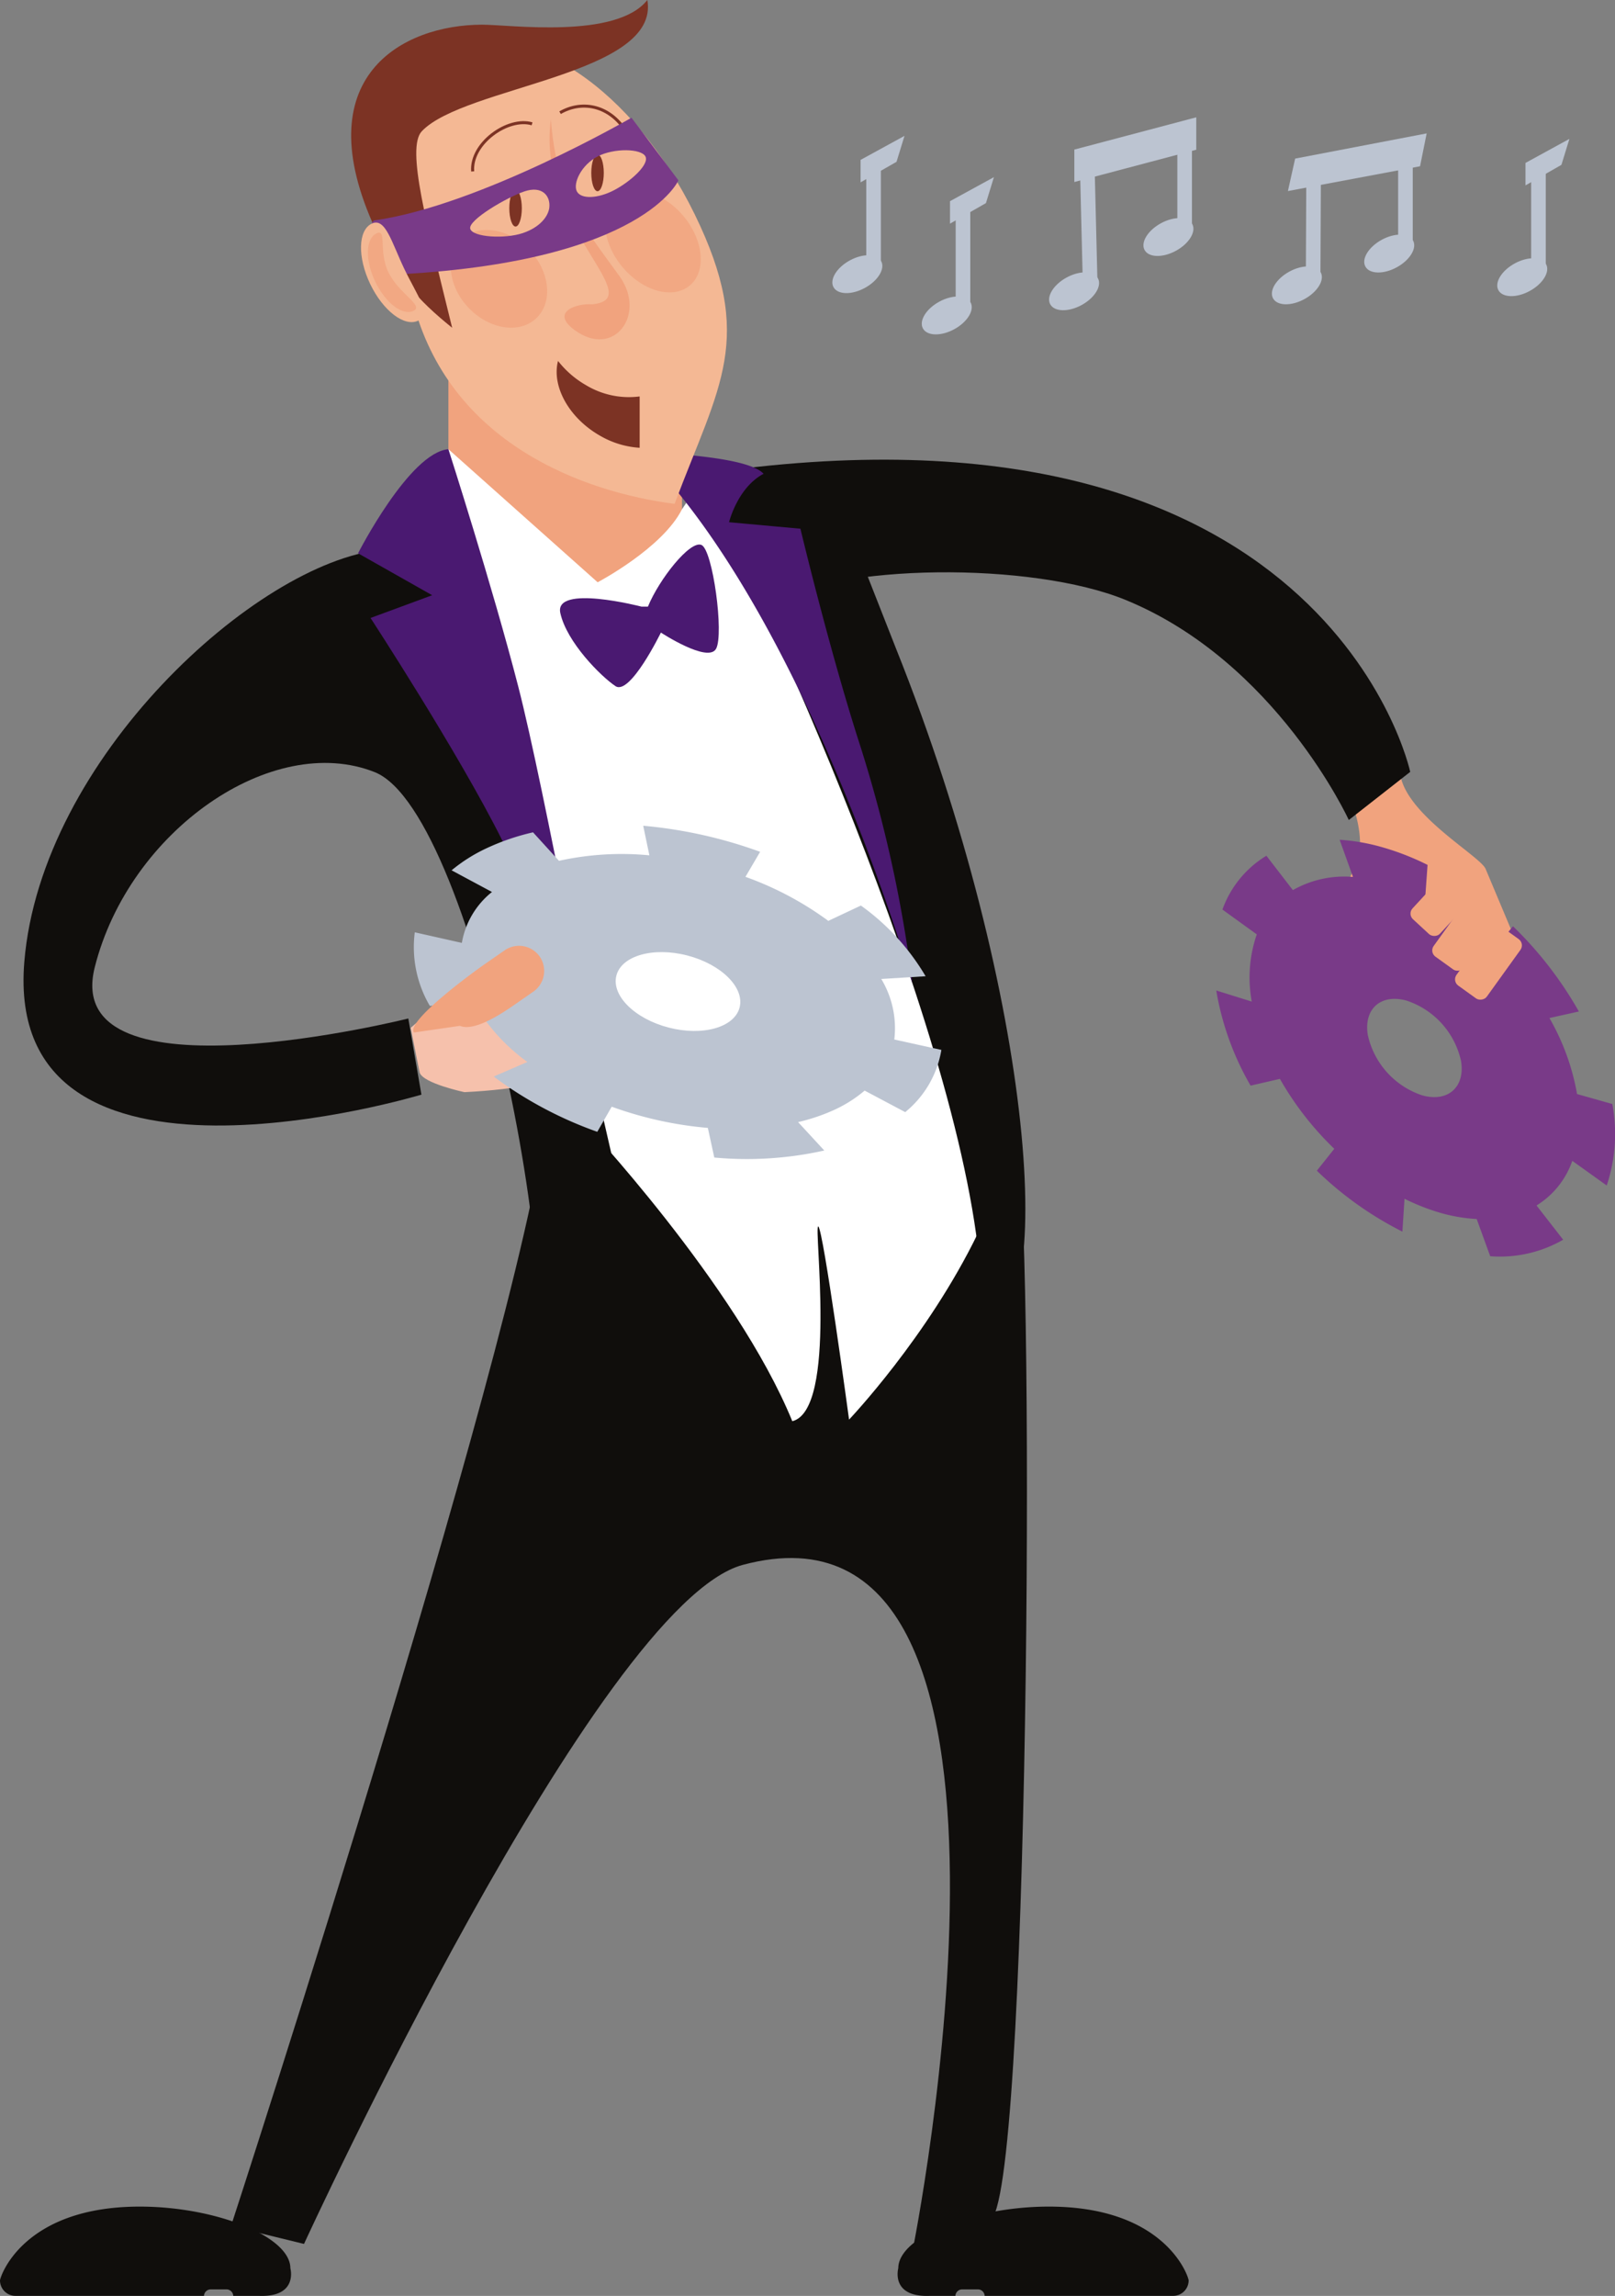 <svg xmlns="http://www.w3.org/2000/svg" xmlns:xlink="http://www.w3.org/1999/xlink" width="285.083" height="405.146" viewBox="0 0 285.083 405.146">
  <rect x="0" y="0" width="285.083" height="405.146" fill="#808080" stroke="none"/>
  <defs>
    <linearGradient id="linear-gradient" x1="36.526" y1="2.054" x2="37.388" y2="2.054" gradientUnits="objectBoundingBox">
      <stop offset="0.549" stop-color="#f1a37e"/>
      <stop offset="0.954" stop-color="#ec8963"/>
    </linearGradient>
    <linearGradient id="linear-gradient-2" x1="36.498" y1="0.5" x2="37.498" y2="0.5" xlink:href="#linear-gradient"/>
    <linearGradient id="linear-gradient-3" x1="106.694" y1="0.556" x2="107.128" y2="0.695" xlink:href="#linear-gradient"/>
    <linearGradient id="linear-gradient-4" x1="3.971" y1="67.746" x2="3.801" y2="67.134" gradientUnits="objectBoundingBox">
      <stop offset="0.296" stop-color="#f1a37e"/>
      <stop offset="0.822" stop-color="#f6c1ac"/>
    </linearGradient>
    <linearGradient id="linear-gradient-5" x1="29.011" y1="0.5" x2="28.011" y2="0.5" gradientUnits="objectBoundingBox">
      <stop offset="0.147" stop-color="#4a1971"/>
      <stop offset="0.863" stop-color="#793a88"/>
    </linearGradient>
    <linearGradient id="linear-gradient-6" x1="49.839" y1="27.514" x2="49.69" y2="28.415" xlink:href="#linear-gradient-4"/>
    <linearGradient id="linear-gradient-7" x1="98.073" y1="5.194" x2="98.982" y2="5.194" xlink:href="#linear-gradient-4"/>
    <linearGradient id="linear-gradient-8" x1="97.593" y1="3.488" x2="98.501" y2="3.488" xlink:href="#linear-gradient-4"/>
    <linearGradient id="linear-gradient-9" x1="98.439" y1="7.118" x2="99.38" y2="7.118" xlink:href="#linear-gradient-4"/>
  </defs>
  <g id="Groupe_1351" data-name="Groupe 1351" transform="translate(-70.536 -108.745)">
    <path id="Tracé_1574" data-name="Tracé 1574" d="M182.89,203.658a4.381,4.381,0,0,0,2.606-2.47c.107-.027.214,0,.321-.041l3.523-1.2c2.385-.814,12.877,2.848,12.064.464l-5.476-13.035c-.811-2.387-15.964-10.544-15.148-18.343L166.666,161.1c-2.387.813,10.665,17.234,6.071,26.1s-2.7,14.14-2.7,14.14c-1.693,1.071,5.158-6.491,5.83-4.517l1.387,4.065A4.452,4.452,0,0,0,182.89,203.658Z" transform="translate(136.882 74.771)" fill="url(#linear-gradient)"/>
    <path id="Tracé_1575" data-name="Tracé 1575" d="M226,204.647c3.149,10.881,2.5,177.1-4.089,189.415s-14.317,6.3-14.317,6.3,27.661-136.616-29.9-121.267c-25.572,6.821-77.48,119.834-77.48,119.834l-12.887-3.15s54.406-166.941,55.839-198.725,79.289-.444,79.289-.444Z" transform="translate(23.987 105.787)" fill="#100e0c"/>
    <rect id="Rectangle_2107" data-name="Rectangle 2107" width="41.234" height="38.371" transform="translate(190.922 212.354) rotate(180)" fill="url(#linear-gradient-2)"/>
    <path id="Tracé_1576" data-name="Tracé 1576" d="M147.565,151.984c-3.436,6.872-14.89,12.887-14.89,12.887l-26.342-23.482-5.442,9.162s8.878,45.531,14.031,72.162,14.992,37.119,14.992,37.119,27.277,28.984,37.124,53.08c8.018-2,3.723-34.649,4.582-34.363s5.439,34.076,5.439,34.076,13.878-14.577,22.753-32.9-48.238-136.33-48.238-136.33C153.007,144.252,147.565,151.984,147.565,151.984Z" transform="translate(43.356 46.625)" fill="#fff"/>
    <path id="Tracé_1577" data-name="Tracé 1577" d="M132.856,167.871c12.88-7.516,47.274-7.737,63.789-.964,26.6,10.908,39.38,38.826,39.38,38.826l10.842-8.492s-14.708-69.187-125.5-52.493Z" transform="translate(72.603 47.712)" fill="#100e0c"/>
    <path id="Tracé_1578" data-name="Tracé 1578" d="M155.306,174.871c24.679,61.628,28.761,121.313,15.017,119.594,2.273-38.076-35.06-121.311-48.233-146.509-1.729-3.307,11.447-4.679,20.531-5.35Z" transform="translate(73.414 48.364)" fill="#100e0c"/>
    <path id="Tracé_1579" data-name="Tracé 1579" d="M118.344,141.625c2.863.287,16.124.9,18.7,3.766-4.6,2.419-6.1,8.545-6.1,8.545l12.6,1.146s5.182,21.745,10.675,38.68a233.878,233.878,0,0,1,9.082,41.5s-17.18-60.132-44.955-90.772Z" transform="translate(68.284 46.962)" fill="#4a1971"/>
    <path id="Tracé_1580" data-name="Tracé 1580" d="M135.382,151.223c-22.049,2.29-60.059,36.849-63,72.732-3.747,45.747,70.1,23.406,70.1,23.406l-2.314-13.433s-61.5,15.381-55.353-9.033c6.085-24.164,31.376-41.6,49.416-34.443s36.255,102,26.233,114.312,28.414,9.092,28.414,9.092L151.7,151.8C147.98,141.2,135.382,151.223,135.382,151.223Z" transform="translate(2.444 54.545)" fill="#100e0c"/>
    <path id="Tracé_1581" data-name="Tracé 1581" d="M112.513,141.389c-6.872.573-15.949,18.368-15.949,18.368l13.084,7.4L98.766,171.17s15.461,23.671,23.193,39.134c7.229,14.453,17.059,42.743,17.059,42.743s-9.611-52.1-14.193-69.85S112.513,141.389,112.513,141.389Z" transform="translate(37.176 46.625)" fill="#4a1971"/>
    <path id="Tracé_1582" data-name="Tracé 1582" d="M126.767,159.27c2-4.866,7.445-11.738,9.448-10.881s4.009,15.75,2.579,18.326-9.737-2.863-9.737-2.863-5.439,11.168-8.016,9.451-8.591-7.732-9.737-12.887,14.317-1.146,14.317-1.146" transform="translate(58.142 56.519)" fill="#4a1971"/>
    <path id="Tracé_1583" data-name="Tracé 1583" d="M135.906,279.98c0-5.694,13.475-10.971,26.918-10.881,20.415.136,24.339,12.447,24.339,13.03a2.728,2.728,0,0,1-2.72,2.72H151.155a1.2,1.2,0,0,0-1.183-1.141h-2.8a1.2,1.2,0,0,0-1.183,1.141h-4.5C134.475,285.135,135.906,279.98,135.906,279.98Z" transform="translate(93.196 229.031)" fill="#100e0c"/>
    <path id="Tracé_1584" data-name="Tracé 1584" d="M121.793,279.98c0-5.694-13.475-10.971-26.918-10.881-20.415.136-24.339,12.447-24.339,13.03a2.728,2.728,0,0,0,2.72,2.72h33.287a1.2,1.2,0,0,1,1.183-1.141h2.8a1.2,1.2,0,0,1,1.183,1.141h4.5C123.223,285.135,121.793,279.98,121.793,279.98Z" transform="translate(0 229.031)" fill="#100e0c"/>
    <path id="Tracé_1585" data-name="Tracé 1585" d="M102.663,157.185c6.335,25.393,30.376,33.95,46.274,36,7.926-21.112,14.3-29.089,3.543-51.111s-29.776-34.841-42.485-28.635S96.728,133.41,102.663,157.185Z" transform="translate(40.679 4.475)" fill="#f4b894"/>
    <ellipse id="Ellipse_69" data-name="Ellipse 69" cx="1.104" cy="3.234" rx="1.104" ry="3.234" transform="translate(174.91 136.02)" fill="#7c3324"/>
    <ellipse id="Ellipse_70" data-name="Ellipse 70" cx="1.104" cy="3.234" rx="1.104" ry="3.234" transform="translate(160.44 142.255)" fill="#7c3324"/>
    <path id="Tracé_1586" data-name="Tracé 1586" d="M115.388,117.863c-4.262-1.253-10.881,3.46-10.481,8.4" transform="translate(49.068 12.732)" fill="none" stroke="#7c3324" stroke-miterlimit="10" stroke-width="0.535"/>
    <path id="Tracé_1587" data-name="Tracé 1587" d="M122.52,120.371c-2.948-4.157-7.586-4.881-11.27-2.751" transform="translate(58.152 11.013)" fill="none" stroke="#7c3324" stroke-miterlimit="10" stroke-width="0.535"/>
    <path id="Tracé_1588" data-name="Tracé 1588" d="M117.979,150.048c-2.6-.219-7.477,1.3-3.1,4.524,7.013,5.165,12.785-2.8,7.945-9.495-6.906-9.553-11.024-14.213-12.107-27.651C108.118,136.391,128.275,149.072,117.979,150.048Z" transform="translate(57.059 12.399)" fill="url(#linear-gradient-3)"/>
    <ellipse id="Ellipse_71" data-name="Ellipse 71" cx="7.41" cy="9.583" rx="7.41" ry="9.583" transform="matrix(0.726, -0.688, 0.688, 0.726, 146.64, 156.089)" fill="#f1a37e" opacity="0.75"/>
    <ellipse id="Ellipse_72" data-name="Ellipse 72" cx="7.015" cy="10.123" rx="7.015" ry="10.123" transform="translate(173.915 148.124) rotate(-39.988)" fill="#f1a37e" opacity="0.75"/>
    <path id="Tracé_1589" data-name="Tracé 1589" d="M119.2,113.1c4.859,0,23.674,2.6,29.149-4.359,2.283,13.234-32.248,15.208-39.807,23.154-2.829,2.975.894,16.478,5.352,34.693-6.27-5.061-9.611-8.9-13.489-17.253C87.812,122.21,105.237,113.1,119.2,113.1Z" transform="translate(36.46 0)" fill="#7c3324"/>
    <g id="Groupe_1349" data-name="Groupe 1349" transform="translate(168.799 172.437)">
      <path id="Tracé_1590" data-name="Tracé 1590" d="M118.683,148.184c-5.551-3.154-8.589-8.778-7.44-13.21a16.977,16.977,0,0,0,4.978,4.3,14.667,14.667,0,0,0,9.432,1.964V150.3A15.822,15.822,0,0,1,118.683,148.184Z" transform="translate(-111.002 -134.974)" fill="#7c3324"/>
    </g>
    <path id="Tracé_1591" data-name="Tracé 1591" d="M187.485,124.239l-23.326,4.373,1.278-5.727,23.216-4.446Z" transform="translate(133.721 13.847)" fill="#bcc4d1"/>
    <path id="Tracé_1592" data-name="Tracé 1592" d="M168.037,140.754l-2.577.511.088-19.5,2.577-.511Z" transform="translate(135.58 17.871)" fill="#bcc4d1"/>
    <ellipse id="Ellipse_73" data-name="Ellipse 73" cx="4.793" cy="2.767" rx="4.793" ry="2.767" transform="translate(293.932 158.965) rotate(-28.597)" fill="#bcc4d1"/>
    <path id="Tracé_1593" data-name="Tracé 1593" d="M174.75,136.785l-2.577.511V120.619l2.577-.511Z" transform="translate(145.167 16.229)" fill="#bcc4d1"/>
    <ellipse id="Ellipse_74" data-name="Ellipse 74" cx="4.793" cy="2.767" rx="4.793" ry="2.767" transform="translate(310.232 153.354) rotate(-28.597)" fill="#bcc4d1"/>
    <path id="Tracé_1594" data-name="Tracé 1594" d="M187.773,123.42l-6.344,3.623v-3.965l7.753-4.24Z" transform="translate(158.389 14.417)" fill="#bcc4d1"/>
    <path id="Tracé_1595" data-name="Tracé 1595" d="M184.419,140.073l-2.577.511V121.607l2.577-.881Z" transform="translate(158.978 17.112)" fill="#bcc4d1"/>
    <ellipse id="Ellipse_75" data-name="Ellipse 75" cx="4.793" cy="2.767" rx="4.793" ry="2.767" transform="translate(333.712 157.526) rotate(-28.597)" fill="#bcc4d1"/>
    <path id="Tracé_1596" data-name="Tracé 1596" d="M145.939,126.2l-6.344,3.623v-3.965l7.753-4.24Z" transform="translate(98.637 18.387)" fill="#bcc4d1"/>
    <path id="Tracé_1597" data-name="Tracé 1597" d="M142.585,142.853l-2.577.511V124.386l2.577-.881Z" transform="translate(99.227 21.082)" fill="#bcc4d1"/>
    <ellipse id="Ellipse_76" data-name="Ellipse 76" cx="4.793" cy="2.767" rx="4.793" ry="2.767" transform="translate(232.127 164.276) rotate(-28.597)" fill="#bcc4d1"/>
    <path id="Tracé_1598" data-name="Tracé 1598" d="M139.439,123.2l-6.344,3.623v-3.965l7.753-4.24Z" transform="translate(89.353 14.102)" fill="#bcc4d1"/>
    <path id="Tracé_1599" data-name="Tracé 1599" d="M136.085,139.853l-2.577.511V121.386l2.577-.881Z" transform="translate(89.943 16.797)" fill="#bcc4d1"/>
    <ellipse id="Ellipse_77" data-name="Ellipse 77" cx="4.793" cy="2.767" rx="4.793" ry="2.767" transform="translate(216.343 156.991) rotate(-28.597)" fill="#bcc4d1"/>
    <path id="Tracé_1600" data-name="Tracé 1600" d="M170.154,122.995l-21.52,5.7v-5.727l21.52-5.695Z" transform="translate(111.547 12.173)" fill="#bcc4d1"/>
    <path id="Tracé_1601" data-name="Tracé 1601" d="M152.152,142.377l-2.577.511-.529-21.523,2.577-.511Z" transform="translate(112.137 17.295)" fill="#bcc4d1"/>
    <ellipse id="Ellipse_78" data-name="Ellipse 78" cx="4.793" cy="2.767" rx="4.793" ry="2.767" transform="translate(254.604 160.012) rotate(-28.597)" fill="#bcc4d1"/>
    <path id="Tracé_1602" data-name="Tracé 1602" d="M158.7,135.583l-2.577.511V119.417l2.577-.511Z" transform="translate(122.242 14.513)" fill="#bcc4d1"/>
    <ellipse id="Ellipse_79" data-name="Ellipse 79" cx="4.793" cy="2.767" rx="4.793" ry="2.767" transform="translate(271.256 150.436) rotate(-28.597)" fill="#bcc4d1"/>
    <path id="Tracé_1603" data-name="Tracé 1603" d="M133.814,194.542c13.283-1.814-12.69-5.5-12.69-5.5-.189-2.513-5.158-10.413-7.669-10.226l-13.064,11.231c.648,3.341,1.583,7.9,1.583,7.9.612,1.906,7.9,3.451,7.9,3.451C129.446,200.448,134.776,195.286,133.814,194.542Z" transform="translate(42.642 100.072)" fill="url(#linear-gradient-4)"/>
    <path id="Tracé_1604" data-name="Tracé 1604" d="M103.035,144.9c42.67-2.4,48.719-16.544,48.719-16.544L143.471,117.3s-26.745,15.51-45.458,18.134C96.19,136.8,99.726,142.735,103.035,144.9Zm34.455-20.767c2.907-1.515,7.717-1.4,8.443,0s-2.62,4.436-5.527,5.952-5.85,1.612-6.578.214S134.586,125.652,137.49,124.137Zm-22.476,12.78c-.5-1.5,6.476-5.583,9.585-6.62s4.565.8,4.373,2.8c-.148,1.569-1.617,3.545-4.728,4.58S115.512,138.411,115.014,136.917Z" transform="translate(38.536 12.218)" fill="url(#linear-gradient-5)"/>
    <path id="Tracé_1605" data-name="Tracé 1605" d="M98.4,135.762c2.266,4.728,6.056,7.627,8.47,6.471s-.177-4.4-2.44-9.126-3.346-9.157-5.76-8S96.138,131.031,98.4,135.762Z" transform="translate(37.483 23.101)" fill="#f4b894"/>
    <path id="Tracé_1606" data-name="Tracé 1606" d="M98.573,134.291c1.807,3.774,4.832,6.085,6.758,5.163s-2.627-3.06-4.434-6.833-.185-7.756-2.11-6.833S96.766,130.515,98.573,134.291Z" transform="translate(38.195 24.149)" fill="#f1a37e" opacity="0.75"/>
    <path id="Tracé_1607" data-name="Tracé 1607" d="M135.572,218.328l-2.547,4.434a69.405,69.405,0,0,1-17.848-9.431l-.432-.328,5.942-2.567a33.372,33.372,0,0,1-9.376-10.342l-7.843.447a20.465,20.465,0,0,1-2.659-12.984l8.307,1.867a14.687,14.687,0,0,1,5.32-8.985l-7.13-3.822a28.485,28.485,0,0,1,6.073-3.849l.032-.015a40.716,40.716,0,0,1,8.271-2.841l4.582,5.027a51.416,51.416,0,0,1,15.956-.969l-1.09-5.218a81.346,81.346,0,0,1,20.641,4.6l-2.591,4.415a57.2,57.2,0,0,1,14.47,7.652c.053.041.1.083.151.121l5.755-2.708a40.8,40.8,0,0,1,11.425,12.477l-7.826.481a16.817,16.817,0,0,1,2.3,10.68l8.31,1.836a17.933,17.933,0,0,1-6.384,10.981l-7.163-3.8a23.067,23.067,0,0,1-5.09,3.276,33.428,33.428,0,0,1-6.658,2.283l4.626,5.014A62.636,62.636,0,0,1,153.68,227.3l-1.139-5.228A66.309,66.309,0,0,1,135.572,218.328Z" transform="translate(42.945 85.708)" fill="#bcc4d1"/>
    <g id="Groupe_1350" data-name="Groupe 1350" transform="translate(177.694 274.538)">
      <ellipse id="Ellipse_80" data-name="Ellipse 80" cx="6.57" cy="11.233" rx="6.57" ry="11.233" transform="matrix(0.251, -0.968, 0.968, 0.251, 0, 12.717)" fill="#fff"/>
    </g>
    <path id="Tracé_1608" data-name="Tracé 1608" d="M160.037,182.084l6.063,4.376a23.382,23.382,0,0,0-.886,11.862l-6.263-1.955.073.454a50.017,50.017,0,0,0,5.983,16.333l5.177-1.192a54.432,54.432,0,0,0,9.6,12.338l-3.079,3.863a61.113,61.113,0,0,0,15.1,10.753l.374-5.8a38.1,38.1,0,0,0,6.571,2.555,28.624,28.624,0,0,0,6.17,1.02l2.387,6.566a22.387,22.387,0,0,0,12.877-2.911l-4.7-6.044a15,15,0,0,0,6.311-7.875l6.078,4.347a28.589,28.589,0,0,0,.986-14.378l-6.231-1.761c-.01-.056-.01-.109-.019-.165a41.24,41.24,0,0,0-4.847-13.244l5.194-1.156a66.536,66.536,0,0,0-11.632-15.041l-3.111,3.827a50,50,0,0,0-12.379-8.871l.413-5.782a46.054,46.054,0,0,0-8.169-3.169l-.034-.01a35.282,35.282,0,0,0-7.316-1.255l2.351,6.556a18.372,18.372,0,0,0-10.607,2.326l-4.674-6.066A18.344,18.344,0,0,0,160.037,182.084Zm32.51,16.068a14.508,14.508,0,0,1,9.606,10.641c.762,4.619-2.3,7.338-6.841,6.078a14.506,14.506,0,0,1-9.609-10.643C184.942,199.612,188,196.89,192.548,198.153Z" transform="translate(126.284 87.166)" fill="#793a88"/>
    <path id="Tracé_1609" data-name="Tracé 1609" d="M108.819,191.6l-8.128,1.178c-1.394-2.006,10.49-10.667,12.5-12.061l3.526-2.45a4.452,4.452,0,0,1,6.178,1.11h0a4.451,4.451,0,0,1-1.11,6.178l-3.528,2.453C116.25,189.4,111.33,192.68,108.819,191.6Z" transform="translate(42.909 98.168)" fill="url(#linear-gradient-6)"/>
    <rect id="Rectangle_2108" data-name="Rectangle 2108" width="12.886" height="6.586" rx="1.356" transform="matrix(-0.584, 0.812, -0.812, -0.584, 335.695, 270.153)" fill="url(#linear-gradient-7)"/>
    <rect id="Rectangle_2109" data-name="Rectangle 2109" width="12.886" height="6.586" rx="1.356" transform="matrix(-0.584, 0.812, -0.812, -0.584, 339.721, 275.258)" fill="url(#linear-gradient-8)"/>
    <rect id="Rectangle_2110" data-name="Rectangle 2110" width="12.886" height="6.586" rx="1.356" transform="translate(332.54 265.035) rotate(132.705)" fill="url(#linear-gradient-9)"/>
  </g>
</svg>
